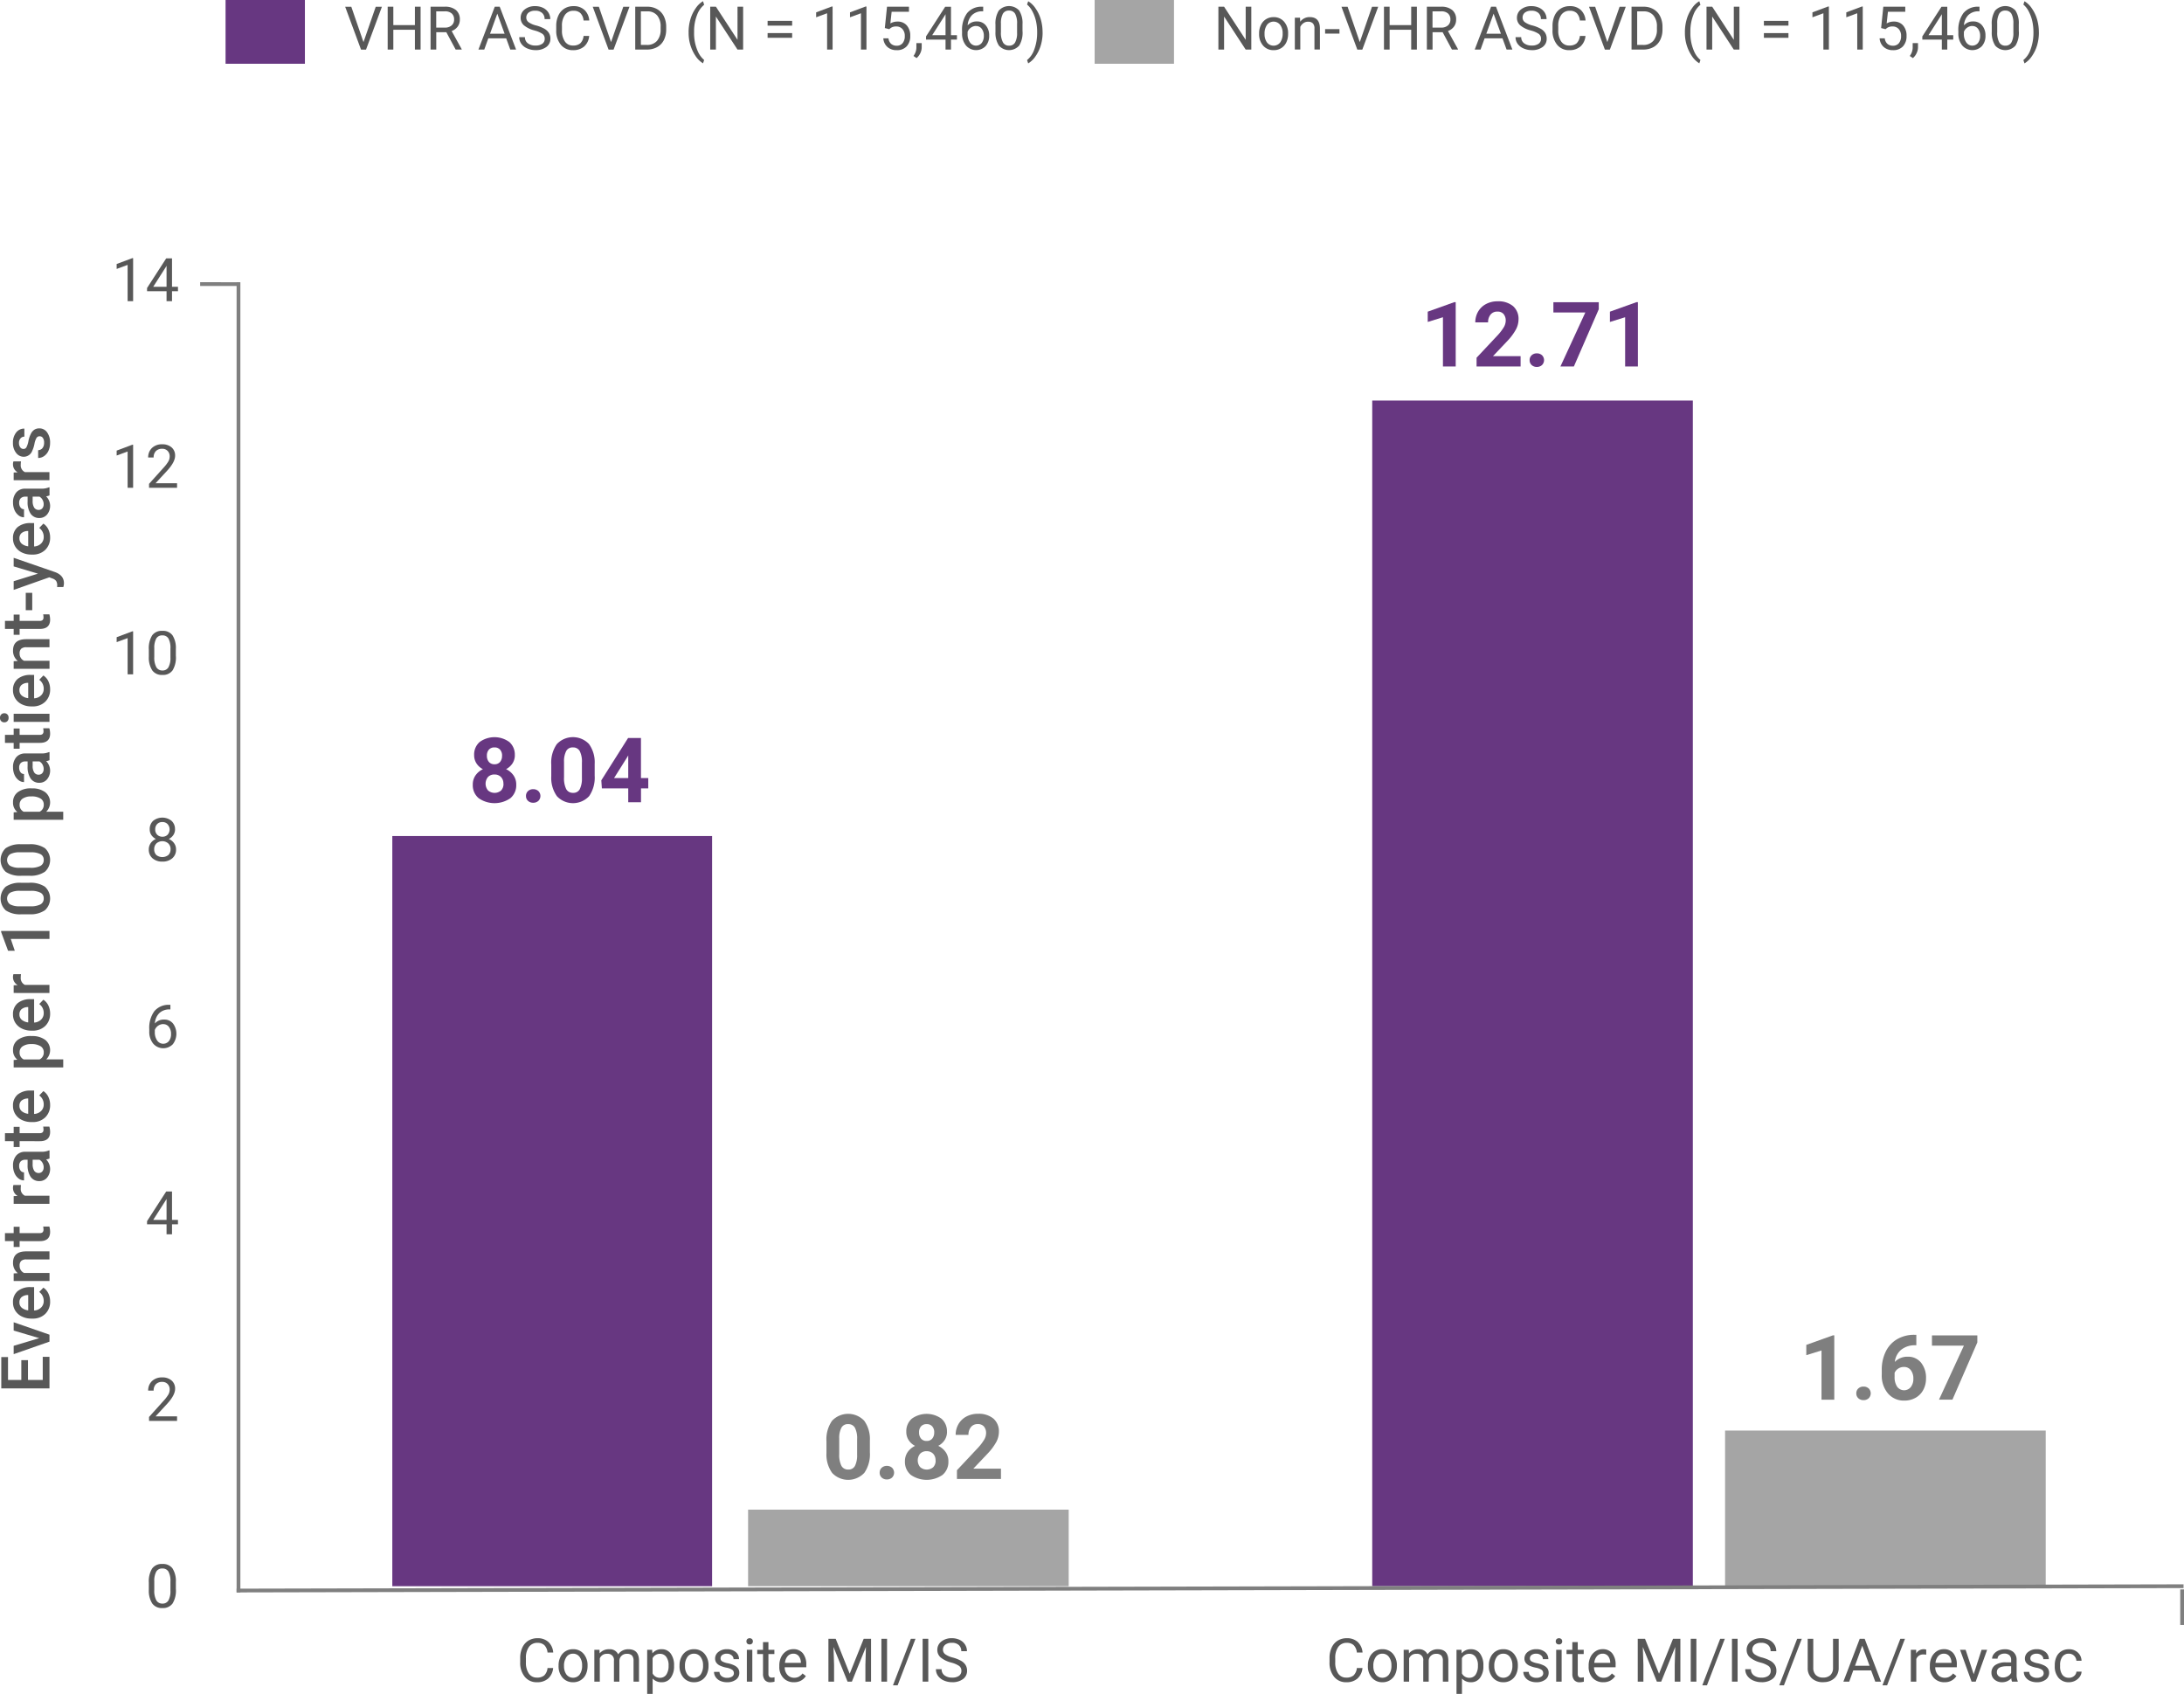 <svg xmlns="http://www.w3.org/2000/svg" width="579.97" height="449.79" viewBox="0 0 579.97 449.79"><g transform="translate(-2.26 -0.53)"><path d="M.5,347.41h-1V-.5h1Z" transform="translate(65.59 75.97)" fill="#7f7f7f"/><path d="M62.16.53H83.23V17.46H62.16V.53Z" fill="#673781" fill-rule="evenodd"/><path d="M106.44,222.53h84.92v199.2H106.44V222.53Z" fill="#673781"/><path d="M366.66,106.89H451.8V421.73H366.66V106.89Z" fill="#673781"/><path d="M200.92,401.4h85.14v20.33H200.92V401.4Z" fill="#a5a5a5"/><path d="M460.36,380.4h85.15v41.33H460.36V380.4Z" fill="#a5a5a5"/><path d="M65.74,76.47H55.41v-1H65.74Z" fill="#7f7f7f"/><path d="M-.5,1.651l0-1H0L516.519-.5l0,1h-.5Z" transform="translate(65.59 421.73)" fill="#7f7f7f"/><path d="M582.23,432.02h-1v-9.44h1Z" fill="#7f7f7f"/><path d="M138.98,201.03a3.985,3.985,0,0,1-.62,2.2,4.487,4.487,0,0,1-1.71,1.54,4.992,4.992,0,0,1,1.97,1.65,4.187,4.187,0,0,1,.73,2.47,4.47,4.47,0,0,1-1.55,3.59,7.39,7.39,0,0,1-8.43,0,4.461,4.461,0,0,1-1.56-3.59,4.187,4.187,0,0,1,.73-2.47,4.926,4.926,0,0,1,1.96-1.64,4.4,4.4,0,0,1-1.71-1.54,3.95,3.95,0,0,1-.62-2.2,4.406,4.406,0,0,1,1.45-3.47,6.7,6.7,0,0,1,7.89-.01,4.413,4.413,0,0,1,1.46,3.49Zm-3.04,7.61a2.445,2.445,0,0,0-.64-1.78,2.32,2.32,0,0,0-1.73-.67,2.29,2.29,0,0,0-1.72.66,2.8,2.8,0,0,0-.01,3.55,2.652,2.652,0,0,0,3.49.03,2.433,2.433,0,0,0,.63-1.78Zm-.35-7.44a2.357,2.357,0,0,0-.53-1.6,1.879,1.879,0,0,0-1.49-.6,1.9,1.9,0,0,0-1.48.59,2.294,2.294,0,0,0-.53,1.62,2.43,2.43,0,0,0,.53,1.64,1.86,1.86,0,0,0,1.49.62,1.839,1.839,0,0,0,1.48-.62,2.444,2.444,0,0,0,.52-1.64Z" fill="#673781"/><path d="M141.94,211.9a1.7,1.7,0,0,1,.54-1.31,1.958,1.958,0,0,1,1.37-.5,2,2,0,0,1,1.38.5,1.835,1.835,0,0,1,0,2.6,1.966,1.966,0,0,1-1.38.5,1.941,1.941,0,0,1-1.37-.5A1.669,1.669,0,0,1,141.94,211.9Z" fill="#673781"/><path d="M160.18,206.51a8.672,8.672,0,0,1-1.46,5.41,5.854,5.854,0,0,1-8.56.04,8.329,8.329,0,0,1-1.51-5.27v-3.14a8.549,8.549,0,0,1,1.48-5.43,5.875,5.875,0,0,1,8.54-.02,8.309,8.309,0,0,1,1.51,5.27v3.14Zm-3.39-3.45a6.182,6.182,0,0,0-.58-3.09,1.975,1.975,0,0,0-1.81-.97,1.9,1.9,0,0,0-1.76.92,5.781,5.781,0,0,0-.6,2.88v4.15a6.518,6.518,0,0,0,.57,3.1,1.946,1.946,0,0,0,1.82,1.01,1.884,1.884,0,0,0,1.79-.97,6.3,6.3,0,0,0,.57-2.98v-4.06Z" fill="#673781"/><path d="M172.48,207.14h1.93v2.73h-1.93v3.69h-3.39v-3.69h-7l-.15-2.13,7.11-11.24h3.42v10.64Zm-7.16,0h3.77v-6.02l-.22.39-3.55,5.64Z" fill="#673781"/><path d="M388.83,97.84h-3.39V84.77l-4.04,1.25V83.29l7.07-2.53h.36V97.85Z" fill="#673781"/><path d="M406.07,97.84h-11.7V95.52l5.52-5.88a13.239,13.239,0,0,0,1.68-2.17,3.506,3.506,0,0,0,.54-1.76,2.634,2.634,0,0,0-.57-1.79,2.048,2.048,0,0,0-1.64-.65,2.218,2.218,0,0,0-1.81.79,3.143,3.143,0,0,0-.66,2.08h-3.4a5.66,5.66,0,0,1,.74-2.85,5.24,5.24,0,0,1,2.1-2.02,6.343,6.343,0,0,1,3.08-.73,6.044,6.044,0,0,1,4.1,1.27,4.467,4.467,0,0,1,1.46,3.57,5.746,5.746,0,0,1-.66,2.58,14.53,14.53,0,0,1-2.25,3.06l-3.88,4.09h7.34v2.73Z" fill="#673781"/><path d="M408.46,96.17a1.7,1.7,0,0,1,.54-1.31,1.958,1.958,0,0,1,1.37-.5,2,2,0,0,1,1.38.5,1.835,1.835,0,0,1,0,2.6,1.966,1.966,0,0,1-1.38.5,1.941,1.941,0,0,1-1.37-.5A1.669,1.669,0,0,1,408.46,96.17Z" fill="#673781"/><path d="M426.81,82.67l-6.6,15.17h-3.57l6.61-14.33h-8.48V80.78h12.05v1.89Z" fill="#673781"/><path d="M437.21,97.84h-3.39V84.77l-4.04,1.25V83.29l7.07-2.53h.36V97.85Z" fill="#673781"/><path d="M233.26,386.2a8.672,8.672,0,0,1-1.46,5.41,5.854,5.854,0,0,1-8.56.04,8.329,8.329,0,0,1-1.51-5.27v-3.14a8.549,8.549,0,0,1,1.48-5.43,5.875,5.875,0,0,1,8.54-.02,8.309,8.309,0,0,1,1.51,5.27Zm-3.39-3.45a6.182,6.182,0,0,0-.58-3.09,1.975,1.975,0,0,0-1.81-.97,1.9,1.9,0,0,0-1.76.92,5.781,5.781,0,0,0-.6,2.88v4.15a6.518,6.518,0,0,0,.57,3.1,1.946,1.946,0,0,0,1.82,1.01,1.884,1.884,0,0,0,1.79-.97,6.3,6.3,0,0,0,.57-2.98v-4.06Z" fill="#7f7f7f"/><path d="M235.86,391.59a1.7,1.7,0,0,1,.54-1.31,1.958,1.958,0,0,1,1.37-.5,2,2,0,0,1,1.38.5,1.835,1.835,0,0,1,0,2.6,1.966,1.966,0,0,1-1.38.5,1.941,1.941,0,0,1-1.37-.5A1.669,1.669,0,0,1,235.86,391.59Z" fill="#7f7f7f"/><path d="M253.74,380.72a3.985,3.985,0,0,1-.62,2.2,4.487,4.487,0,0,1-1.71,1.54,4.992,4.992,0,0,1,1.97,1.65,4.187,4.187,0,0,1,.73,2.47,4.47,4.47,0,0,1-1.55,3.59,7.39,7.39,0,0,1-8.43,0,4.461,4.461,0,0,1-1.56-3.59,4.187,4.187,0,0,1,.73-2.47,4.926,4.926,0,0,1,1.96-1.64,4.4,4.4,0,0,1-1.71-1.54,3.95,3.95,0,0,1-.62-2.2,4.406,4.406,0,0,1,1.45-3.47,6.7,6.7,0,0,1,7.89-.01,4.413,4.413,0,0,1,1.46,3.49Zm-3.04,7.61a2.445,2.445,0,0,0-.64-1.78,2.32,2.32,0,0,0-1.73-.67,2.29,2.29,0,0,0-1.72.66,2.8,2.8,0,0,0-.01,3.55,2.652,2.652,0,0,0,3.49.03,2.433,2.433,0,0,0,.63-1.78Zm-.35-7.44a2.357,2.357,0,0,0-.53-1.6,1.879,1.879,0,0,0-1.49-.6,1.9,1.9,0,0,0-1.48.59,2.294,2.294,0,0,0-.53,1.62,2.43,2.43,0,0,0,.53,1.64,1.86,1.86,0,0,0,1.49.62,1.839,1.839,0,0,0,1.48-.62,2.444,2.444,0,0,0,.52-1.64Z" fill="#7f7f7f"/><path d="M268.08,393.25h-11.7v-2.32l5.52-5.88a13.237,13.237,0,0,0,1.68-2.17,3.506,3.506,0,0,0,.54-1.76,2.634,2.634,0,0,0-.57-1.79,2.048,2.048,0,0,0-1.64-.65,2.218,2.218,0,0,0-1.81.79,3.143,3.143,0,0,0-.66,2.08h-3.4a5.66,5.66,0,0,1,.74-2.85,5.24,5.24,0,0,1,2.1-2.02,6.344,6.344,0,0,1,3.08-.73,6.044,6.044,0,0,1,4.1,1.27,4.467,4.467,0,0,1,1.46,3.57,5.746,5.746,0,0,1-.66,2.58,14.531,14.531,0,0,1-2.25,3.06l-3.88,4.09h7.34v2.73Z" fill="#7f7f7f"/><path d="M489.36,372.2h-3.39V359.13l-4.04,1.25v-2.73l7.07-2.53h.36v17.09Z" fill="#7f7f7f"/><path d="M495.21,370.53a1.7,1.7,0,0,1,.54-1.31,1.958,1.958,0,0,1,1.37-.5,2,2,0,0,1,1.38.5,1.835,1.835,0,0,1,0,2.6,1.966,1.966,0,0,1-1.38.5,1.941,1.941,0,0,1-1.37-.5A1.669,1.669,0,0,1,495.21,370.53Z" fill="#7f7f7f"/><path d="M511.15,354.96v2.79h-.33a5.722,5.722,0,0,0-3.7,1.2,4.858,4.858,0,0,0-1.68,3.22,4.62,4.62,0,0,1,3.43-1.38,4.365,4.365,0,0,1,3.54,1.59,6.359,6.359,0,0,1,1.31,4.2,6.285,6.285,0,0,1-.72,3.01,5.157,5.157,0,0,1-2.04,2.1,5.916,5.916,0,0,1-2.98.75,5.486,5.486,0,0,1-4.35-1.88,7.323,7.323,0,0,1-1.66-5v-1.22a10.905,10.905,0,0,1,1.05-4.9,7.679,7.679,0,0,1,3.01-3.29,8.93,8.93,0,0,1,4.55-1.18h.56Zm-3.3,8.55a2.674,2.674,0,0,0-1.49.43,2.548,2.548,0,0,0-.98,1.13v1.03a4.538,4.538,0,0,0,.67,2.65,2.284,2.284,0,0,0,3.64.09,3.5,3.5,0,0,0,.67-2.23,3.567,3.567,0,0,0-.68-2.25,2.2,2.2,0,0,0-1.83-.85Z" fill="#7f7f7f"/><path d="M527.34,357.02l-6.6,15.17h-3.57l6.61-14.33H515.3v-2.73h12.05v1.89Z" fill="#7f7f7f"/><path d="M149.15,443.46a4.2,4.2,0,0,1-1.33,2.79,4.336,4.336,0,0,1-2.98.98,4,4,0,0,1-3.23-1.45,5.822,5.822,0,0,1-1.21-3.87v-1.09a6.436,6.436,0,0,1,.57-2.79,4.229,4.229,0,0,1,1.61-1.85,4.5,4.5,0,0,1,2.41-.64,4.138,4.138,0,0,1,2.91,1.01,4.224,4.224,0,0,1,1.27,2.8h-1.51a3.2,3.2,0,0,0-.85-1.97,2.6,2.6,0,0,0-1.82-.61,2.664,2.664,0,0,0-2.25,1.06,4.921,4.921,0,0,0-.82,3.03v1.1a5.058,5.058,0,0,0,.77,2.95,2.489,2.489,0,0,0,2.16,1.09,2.894,2.894,0,0,0,1.92-.57,3.16,3.16,0,0,0,.89-1.97h1.51Z" fill="#585858"/><path d="M150.59,442.76a4.906,4.906,0,0,1,.49-2.23,3.6,3.6,0,0,1,3.35-2.07,3.552,3.552,0,0,1,2.79,1.2,4.616,4.616,0,0,1,1.07,3.18v.1a5.084,5.084,0,0,1-.47,2.21,3.6,3.6,0,0,1-3.37,2.08,3.567,3.567,0,0,1-2.79-1.2,4.534,4.534,0,0,1-1.07-3.16v-.1Zm1.45.17a3.653,3.653,0,0,0,.65,2.26,2.218,2.218,0,0,0,3.5-.01,3.958,3.958,0,0,0,.65-2.42,3.582,3.582,0,0,0-.66-2.25,2.1,2.1,0,0,0-1.75-.86,2.057,2.057,0,0,0-1.73.85,3.916,3.916,0,0,0-.66,2.44Z" fill="#585858"/><path d="M161.46,438.62l.04.94a3.124,3.124,0,0,1,2.51-1.09,2.4,2.4,0,0,1,2.41,1.36,3.154,3.154,0,0,1,1.1-.98,3.236,3.236,0,0,1,1.6-.38c1.85,0,2.8.98,2.83,2.95v5.66H170.5V441.5a1.991,1.991,0,0,0-.41-1.36,1.813,1.813,0,0,0-1.39-.45,1.88,1.88,0,0,0-1.96,1.77v5.61h-1.45v-5.54a1.608,1.608,0,0,0-1.8-1.84,1.935,1.935,0,0,0-1.95,1.21v6.17h-1.45v-8.45h1.37Z" fill="#585858"/><path d="M181.26,442.94a5.053,5.053,0,0,1-.88,3.11,2.828,2.828,0,0,1-2.39,1.18,3.142,3.142,0,0,1-2.42-.98v4.07h-1.45v-11.7h1.32l.07.94a2.977,2.977,0,0,1,2.45-1.09,2.84,2.84,0,0,1,2.41,1.15,5.137,5.137,0,0,1,.89,3.2v.13Zm-1.45-.16a3.719,3.719,0,0,0-.61-2.26,1.969,1.969,0,0,0-1.67-.83,2.131,2.131,0,0,0-1.97,1.16v4.04a2.125,2.125,0,0,0,1.98,1.16,1.949,1.949,0,0,0,1.65-.82,4.081,4.081,0,0,0,.61-2.45Z" fill="#585858"/><path d="M182.71,442.76a4.906,4.906,0,0,1,.49-2.23,3.6,3.6,0,0,1,3.35-2.07,3.552,3.552,0,0,1,2.79,1.2,4.616,4.616,0,0,1,1.07,3.18v.1a5.084,5.084,0,0,1-.47,2.21,3.6,3.6,0,0,1-3.37,2.08,3.567,3.567,0,0,1-2.79-1.2,4.534,4.534,0,0,1-1.07-3.16v-.1Zm1.45.17a3.653,3.653,0,0,0,.65,2.26,2.218,2.218,0,0,0,3.5-.01,3.958,3.958,0,0,0,.65-2.42,3.582,3.582,0,0,0-.66-2.25,2.1,2.1,0,0,0-1.75-.86,2.057,2.057,0,0,0-1.73.85,3.916,3.916,0,0,0-.66,2.44Z" fill="#585858"/><path d="M197.14,444.83a1.079,1.079,0,0,0-.44-.91,4.23,4.23,0,0,0-1.54-.56,7.413,7.413,0,0,1-1.74-.56,2.449,2.449,0,0,1-.95-.78,1.907,1.907,0,0,1-.31-1.08,2.191,2.191,0,0,1,.88-1.76,3.431,3.431,0,0,1,2.25-.72,3.537,3.537,0,0,1,2.33.74,2.369,2.369,0,0,1,.89,1.9h-1.45a1.3,1.3,0,0,0-.5-1.02,1.913,1.913,0,0,0-1.27-.43,1.975,1.975,0,0,0-1.23.34,1.109,1.109,0,0,0-.45.9.89.89,0,0,0,.41.79,4.837,4.837,0,0,0,1.5.51,7.14,7.14,0,0,1,1.75.58,2.676,2.676,0,0,1,1,.81,1.968,1.968,0,0,1,.32,1.15,2.17,2.17,0,0,1-.91,1.82,3.787,3.787,0,0,1-2.35.68,4.253,4.253,0,0,1-1.8-.36,2.886,2.886,0,0,1-1.22-1,2.436,2.436,0,0,1-.44-1.39h1.45a1.509,1.509,0,0,0,.58,1.15,2.275,2.275,0,0,0,1.43.43,2.346,2.346,0,0,0,1.32-.33,1.029,1.029,0,0,0,.5-.89Z" fill="#585858"/><path d="M200.48,436.37a.87.87,0,0,1,.21-.59.973.973,0,0,1,1.28,0,.878.878,0,0,1,.22.59.778.778,0,0,1-.86.82.863.863,0,0,1-.64-.23A.793.793,0,0,1,200.48,436.37Zm1.56,10.7h-1.45v-8.45h1.45Z" fill="#585858"/><path d="M206.32,436.57v2.05h1.58v1.12h-1.58v5.25a1.168,1.168,0,0,0,.21.76.885.885,0,0,0,.72.25,3.611,3.611,0,0,0,.69-.09v1.17a4.377,4.377,0,0,1-1.11.16,1.8,1.8,0,0,1-1.46-.59,2.51,2.51,0,0,1-.49-1.66v-5.24h-1.54v-1.12h1.54v-2.05h1.45Z" fill="#585858"/><path d="M213.09,447.23a3.706,3.706,0,0,1-2.8-1.13,4.183,4.183,0,0,1-1.08-3.02v-.27a5.093,5.093,0,0,1,.48-2.25,3.828,3.828,0,0,1,1.34-1.55,3.308,3.308,0,0,1,1.87-.56,3.145,3.145,0,0,1,2.56,1.09,4.709,4.709,0,0,1,.91,3.11v.6h-5.73a2.983,2.983,0,0,0,.73,2.02,2.316,2.316,0,0,0,1.78.77,2.528,2.528,0,0,0,1.3-.31,3.181,3.181,0,0,0,.93-.83l.88.69a3.547,3.547,0,0,1-3.19,1.63Zm-.18-7.58a1.926,1.926,0,0,0-1.47.64,3.06,3.06,0,0,0-.73,1.79h4.23v-.11a2.8,2.8,0,0,0-.59-1.71,1.79,1.79,0,0,0-1.44-.61Z" fill="#585858"/><path d="M224.18,435.69l3.72,9.28,3.72-9.28h1.95v11.38h-1.5v-4.43l.14-4.78-3.73,9.21h-1.15l-3.73-9.19.15,4.76v4.43h-1.5V435.69h1.94Z" fill="#585858"/><path d="M237.82,447.07h-1.5V435.69h1.5Z" fill="#585858"/><path d="M240.63,448.05h-1.24l4.75-12.35h1.23l-4.74,12.35Z" fill="#585858"/><path d="M248.77,447.07h-1.5V435.69h1.5Z" fill="#585858"/><path d="M254.86,442a7.056,7.056,0,0,1-2.81-1.36,2.589,2.589,0,0,1-.88-2,2.746,2.746,0,0,1,1.07-2.22,4.294,4.294,0,0,1,2.79-.88,4.685,4.685,0,0,1,2.09.45,3.4,3.4,0,0,1,1.42,1.25,3.233,3.233,0,0,1,.5,1.74h-1.51a2.088,2.088,0,0,0-.66-1.63,2.637,2.637,0,0,0-1.85-.59,2.7,2.7,0,0,0-1.73.49,1.65,1.65,0,0,0-.62,1.36,1.486,1.486,0,0,0,.59,1.18,5.82,5.82,0,0,0,2.01.88,9.534,9.534,0,0,1,2.22.88,3.313,3.313,0,0,1,1.19,1.12,2.853,2.853,0,0,1,.39,1.51,2.644,2.644,0,0,1-1.08,2.21,4.626,4.626,0,0,1-2.88.83,5.364,5.364,0,0,1-2.19-.45,3.7,3.7,0,0,1-1.57-1.23,2.974,2.974,0,0,1-.55-1.77h1.51a1.953,1.953,0,0,0,.76,1.63,3.215,3.215,0,0,0,2.04.6,2.967,2.967,0,0,0,1.82-.48,1.568,1.568,0,0,0,.63-1.32,1.534,1.534,0,0,0-.59-1.29,6.731,6.731,0,0,0-2.12-.9Z" fill="#585858"/><path d="M364.07,443.46a4.2,4.2,0,0,1-1.33,2.79,4.336,4.336,0,0,1-2.98.98,4,4,0,0,1-3.23-1.45,5.822,5.822,0,0,1-1.21-3.87v-1.09a6.436,6.436,0,0,1,.57-2.79,4.229,4.229,0,0,1,1.61-1.85,4.5,4.5,0,0,1,2.41-.64,4.138,4.138,0,0,1,2.91,1.01,4.224,4.224,0,0,1,1.27,2.8h-1.51a3.2,3.2,0,0,0-.85-1.97,2.6,2.6,0,0,0-1.82-.61,2.664,2.664,0,0,0-2.25,1.06,4.921,4.921,0,0,0-.82,3.03v1.1a5.058,5.058,0,0,0,.77,2.95,2.489,2.489,0,0,0,2.16,1.09,2.894,2.894,0,0,0,1.92-.57,3.16,3.16,0,0,0,.89-1.97h1.51Z" fill="#585858"/><path d="M365.51,442.76a4.906,4.906,0,0,1,.49-2.23,3.6,3.6,0,0,1,3.35-2.07,3.552,3.552,0,0,1,2.79,1.2,4.616,4.616,0,0,1,1.07,3.18v.1a5.084,5.084,0,0,1-.47,2.21,3.6,3.6,0,0,1-3.37,2.08,3.567,3.567,0,0,1-2.79-1.2,4.533,4.533,0,0,1-1.07-3.16v-.1Zm1.45.17a3.653,3.653,0,0,0,.65,2.26,2.218,2.218,0,0,0,3.5-.01,3.958,3.958,0,0,0,.65-2.42,3.582,3.582,0,0,0-.66-2.25,2.1,2.1,0,0,0-1.75-.86,2.057,2.057,0,0,0-1.73.85,3.916,3.916,0,0,0-.66,2.44Z" fill="#585858"/><path d="M376.38,438.62l.04.94a3.124,3.124,0,0,1,2.51-1.09,2.4,2.4,0,0,1,2.41,1.36,3.154,3.154,0,0,1,1.1-.98,3.236,3.236,0,0,1,1.6-.38c1.85,0,2.8.98,2.83,2.95v5.66h-1.45V441.5a1.991,1.991,0,0,0-.41-1.36,1.813,1.813,0,0,0-1.39-.45,1.88,1.88,0,0,0-1.96,1.77v5.61h-1.45v-5.54a1.608,1.608,0,0,0-1.8-1.84,1.935,1.935,0,0,0-1.95,1.21v6.17h-1.45v-8.45h1.37Z" fill="#585858"/><path d="M396.18,442.94a5.053,5.053,0,0,1-.88,3.11,2.828,2.828,0,0,1-2.39,1.18,3.142,3.142,0,0,1-2.42-.98v4.07h-1.45v-11.7h1.32l.07.94a2.977,2.977,0,0,1,2.45-1.09,2.84,2.84,0,0,1,2.41,1.15,5.137,5.137,0,0,1,.89,3.2v.13Zm-1.45-.16a3.719,3.719,0,0,0-.61-2.26,1.969,1.969,0,0,0-1.67-.83,2.131,2.131,0,0,0-1.97,1.16v4.04a2.125,2.125,0,0,0,1.98,1.16,1.949,1.949,0,0,0,1.65-.82,4.081,4.081,0,0,0,.61-2.45Z" fill="#585858"/><path d="M397.63,442.76a4.906,4.906,0,0,1,.49-2.23,3.6,3.6,0,0,1,3.35-2.07,3.552,3.552,0,0,1,2.79,1.2,4.616,4.616,0,0,1,1.07,3.18v.1a5.084,5.084,0,0,1-.47,2.21,3.6,3.6,0,0,1-3.37,2.08,3.567,3.567,0,0,1-2.79-1.2,4.533,4.533,0,0,1-1.07-3.16v-.1Zm1.45.17a3.653,3.653,0,0,0,.65,2.26,2.218,2.218,0,0,0,3.5-.01,3.958,3.958,0,0,0,.65-2.42,3.582,3.582,0,0,0-.66-2.25,2.1,2.1,0,0,0-1.75-.86,2.057,2.057,0,0,0-1.73.85,3.916,3.916,0,0,0-.66,2.44Z" fill="#585858"/><path d="M412.06,444.83a1.079,1.079,0,0,0-.44-.91,4.23,4.23,0,0,0-1.54-.56,7.412,7.412,0,0,1-1.74-.56,2.449,2.449,0,0,1-.95-.78,1.907,1.907,0,0,1-.31-1.08,2.191,2.191,0,0,1,.88-1.76,3.431,3.431,0,0,1,2.25-.72,3.537,3.537,0,0,1,2.33.74,2.369,2.369,0,0,1,.89,1.9h-1.45a1.3,1.3,0,0,0-.5-1.02,1.913,1.913,0,0,0-1.27-.43,1.975,1.975,0,0,0-1.23.34,1.109,1.109,0,0,0-.45.9.89.89,0,0,0,.41.79,4.836,4.836,0,0,0,1.5.51,7.14,7.14,0,0,1,1.75.58,2.676,2.676,0,0,1,1,.81,1.968,1.968,0,0,1,.32,1.15,2.17,2.17,0,0,1-.91,1.82,3.787,3.787,0,0,1-2.35.68,4.253,4.253,0,0,1-1.8-.36,2.886,2.886,0,0,1-1.22-1,2.436,2.436,0,0,1-.44-1.39h1.45a1.509,1.509,0,0,0,.58,1.15,2.275,2.275,0,0,0,1.43.43,2.346,2.346,0,0,0,1.32-.33,1.029,1.029,0,0,0,.5-.89Z" fill="#585858"/><path d="M415.4,436.37a.87.87,0,0,1,.21-.59.973.973,0,0,1,1.28,0,.878.878,0,0,1,.22.59.778.778,0,0,1-.86.82.863.863,0,0,1-.64-.23A.793.793,0,0,1,415.4,436.37Zm1.56,10.7h-1.45v-8.45h1.45Z" fill="#585858"/><path d="M421.24,436.57v2.05h1.58v1.12h-1.58v5.25a1.168,1.168,0,0,0,.21.76.885.885,0,0,0,.72.25,3.61,3.61,0,0,0,.69-.09v1.17a4.377,4.377,0,0,1-1.11.16,1.8,1.8,0,0,1-1.46-.59,2.51,2.51,0,0,1-.49-1.66v-5.24h-1.54v-1.12h1.54v-2.05h1.45Z" fill="#585858"/><path d="M428.01,447.23a3.706,3.706,0,0,1-2.8-1.13,4.183,4.183,0,0,1-1.08-3.02v-.27a5.093,5.093,0,0,1,.48-2.25,3.828,3.828,0,0,1,1.34-1.55,3.308,3.308,0,0,1,1.87-.56,3.145,3.145,0,0,1,2.56,1.09,4.709,4.709,0,0,1,.91,3.11v.6h-5.73a2.983,2.983,0,0,0,.73,2.02,2.316,2.316,0,0,0,1.78.77,2.528,2.528,0,0,0,1.3-.31,3.181,3.181,0,0,0,.93-.83l.88.69a3.547,3.547,0,0,1-3.19,1.63Zm-.18-7.58a1.926,1.926,0,0,0-1.47.64,3.06,3.06,0,0,0-.73,1.79h4.23v-.11a2.8,2.8,0,0,0-.59-1.71,1.79,1.79,0,0,0-1.44-.61Z" fill="#585858"/><path d="M439.1,435.69l3.72,9.28,3.72-9.28h1.95v11.38h-1.5v-4.43l.14-4.78-3.73,9.21h-1.15l-3.73-9.19.15,4.76v4.43h-1.5V435.69h1.94Z" fill="#585858"/><path d="M452.74,447.07h-1.5V435.69h1.5Z" fill="#585858"/><path d="M455.55,448.05h-1.24l4.75-12.35h1.23l-4.74,12.35Z" fill="#585858"/><path d="M463.69,447.07h-1.5V435.69h1.5Z" fill="#585858"/><path d="M469.78,442a7.056,7.056,0,0,1-2.81-1.36,2.589,2.589,0,0,1-.88-2,2.746,2.746,0,0,1,1.07-2.22,4.294,4.294,0,0,1,2.79-.88,4.685,4.685,0,0,1,2.09.45,3.4,3.4,0,0,1,1.42,1.25,3.233,3.233,0,0,1,.5,1.74h-1.51a2.088,2.088,0,0,0-.66-1.63,2.637,2.637,0,0,0-1.85-.59,2.7,2.7,0,0,0-1.73.49,1.65,1.65,0,0,0-.62,1.36,1.486,1.486,0,0,0,.59,1.18,5.821,5.821,0,0,0,2.01.88,9.534,9.534,0,0,1,2.22.88,3.313,3.313,0,0,1,1.19,1.12,2.853,2.853,0,0,1,.39,1.51,2.644,2.644,0,0,1-1.08,2.21,4.626,4.626,0,0,1-2.88.83,5.364,5.364,0,0,1-2.19-.45,3.7,3.7,0,0,1-1.57-1.23,2.974,2.974,0,0,1-.55-1.77h1.51a1.953,1.953,0,0,0,.76,1.63,3.215,3.215,0,0,0,2.04.6,2.967,2.967,0,0,0,1.82-.48,1.568,1.568,0,0,0,.63-1.32,1.534,1.534,0,0,0-.59-1.29,6.731,6.731,0,0,0-2.12-.9Z" fill="#585858"/><path d="M475.99,448.05h-1.24l4.75-12.35h1.23l-4.74,12.35Z" fill="#585858"/><path d="M490.53,435.69v7.73a3.6,3.6,0,0,1-1.01,2.63,4.08,4.08,0,0,1-2.72,1.15l-.4.02a4.268,4.268,0,0,1-2.98-1.01,3.6,3.6,0,0,1-1.12-2.77v-7.75h1.48v7.7a2.631,2.631,0,0,0,.68,1.92,2.593,2.593,0,0,0,1.94.68,2.658,2.658,0,0,0,1.95-.68,2.591,2.591,0,0,0,.68-1.91v-7.71h1.51Z" fill="#585858"/><path d="M499.17,444.09H494.4l-1.07,2.98h-1.55l4.34-11.38h1.31l4.35,11.38h-1.54l-1.09-2.98Zm-4.31-1.23h3.87l-1.94-5.32Z" fill="#585858"/><path d="M503.39,448.05h-1.24l4.75-12.35h1.23l-4.74,12.35Z" fill="#585858"/><path d="M513.78,439.91a4.024,4.024,0,0,0-.71-.05,1.9,1.9,0,0,0-1.93,1.21v6h-1.45v-8.45h1.41l.02.98a2.261,2.261,0,0,1,2.02-1.13,1.5,1.5,0,0,1,.64.11v1.34Z" fill="#585858"/><path d="M518.62,447.23a3.706,3.706,0,0,1-2.8-1.13,4.183,4.183,0,0,1-1.08-3.02v-.27a5.093,5.093,0,0,1,.48-2.25,3.828,3.828,0,0,1,1.34-1.55,3.308,3.308,0,0,1,1.87-.56,3.145,3.145,0,0,1,2.56,1.09,4.709,4.709,0,0,1,.91,3.11v.6h-5.73a2.983,2.983,0,0,0,.73,2.02,2.316,2.316,0,0,0,1.78.77,2.528,2.528,0,0,0,1.3-.31,3.182,3.182,0,0,0,.93-.83l.88.69a3.547,3.547,0,0,1-3.19,1.63Zm-.18-7.58a1.925,1.925,0,0,0-1.47.64,3.06,3.06,0,0,0-.73,1.79h4.23v-.11a2.8,2.8,0,0,0-.59-1.71,1.79,1.79,0,0,0-1.44-.61Z" fill="#585858"/><path d="M526.38,445.11l2.09-6.49h1.48l-3.03,8.45h-1.1l-3.06-8.45h1.48l2.15,6.49Z" fill="#585858"/><path d="M536.56,447.07a3.1,3.1,0,0,1-.2-.89,3.213,3.213,0,0,1-2.41,1.05,2.989,2.989,0,0,1-2.05-.71,2.3,2.3,0,0,1-.8-1.79,2.387,2.387,0,0,1,1-2.05,4.707,4.707,0,0,1,2.82-.73h1.41v-.66a1.646,1.646,0,0,0-.45-1.21,1.824,1.824,0,0,0-1.34-.45,2.112,2.112,0,0,0-1.3.39,1.152,1.152,0,0,0-.52.95h-1.45a1.983,1.983,0,0,1,.45-1.22,3.126,3.126,0,0,1,1.22-.93,4.084,4.084,0,0,1,1.69-.34,3.332,3.332,0,0,1,2.29.73,2.647,2.647,0,0,1,.86,2.01v3.89a4.7,4.7,0,0,0,.3,1.85v.12h-1.52Zm-2.4-1.1a2.6,2.6,0,0,0,1.29-.35,2.081,2.081,0,0,0,.88-.91v-1.73H535.2c-1.77,0-2.66.52-2.66,1.55a1.312,1.312,0,0,0,.45,1.06,1.76,1.76,0,0,0,1.16.38Z" fill="#585858"/><path d="M544.96,444.83a1.079,1.079,0,0,0-.44-.91,4.23,4.23,0,0,0-1.54-.56,7.413,7.413,0,0,1-1.74-.56,2.449,2.449,0,0,1-.95-.78,1.907,1.907,0,0,1-.31-1.08,2.191,2.191,0,0,1,.88-1.76,3.431,3.431,0,0,1,2.25-.72,3.537,3.537,0,0,1,2.33.74,2.369,2.369,0,0,1,.89,1.9h-1.45a1.3,1.3,0,0,0-.5-1.02,1.913,1.913,0,0,0-1.27-.43,1.975,1.975,0,0,0-1.23.34,1.109,1.109,0,0,0-.45.9.89.89,0,0,0,.41.79,4.836,4.836,0,0,0,1.5.51,7.141,7.141,0,0,1,1.75.58,2.676,2.676,0,0,1,1,.81,1.968,1.968,0,0,1,.32,1.15,2.17,2.17,0,0,1-.91,1.82,3.787,3.787,0,0,1-2.35.68,4.253,4.253,0,0,1-1.8-.36,2.886,2.886,0,0,1-1.22-1,2.437,2.437,0,0,1-.44-1.39h1.45a1.509,1.509,0,0,0,.58,1.15,2.275,2.275,0,0,0,1.43.43,2.346,2.346,0,0,0,1.32-.33,1.029,1.029,0,0,0,.5-.89Z" fill="#585858"/><path d="M551.68,446.05a2.073,2.073,0,0,0,1.35-.47,1.651,1.651,0,0,0,.64-1.17h1.37a2.613,2.613,0,0,1-.5,1.38,3.411,3.411,0,0,1-1.23,1.05,3.56,3.56,0,0,1-1.63.39,3.485,3.485,0,0,1-2.75-1.15,4.591,4.591,0,0,1-1.02-3.15v-.24a5.18,5.18,0,0,1,.45-2.2,3.387,3.387,0,0,1,1.3-1.49,3.707,3.707,0,0,1,2-.53,3.354,3.354,0,0,1,2.36.85,3.058,3.058,0,0,1,1,2.21h-1.37a1.99,1.99,0,0,0-.62-1.35,1.934,1.934,0,0,0-1.38-.53,2.036,2.036,0,0,0-1.71.79,3.675,3.675,0,0,0-.61,2.29V443a3.673,3.673,0,0,0,.6,2.25,2.018,2.018,0,0,0,1.72.79Z" fill="#585858"/><path d="M98.79,11.7l3.25-9.38h1.64L99.46,13.7H98.13L93.92,2.32h1.63l3.23,9.38Z" fill="#585858"/><path d="M113.95,13.69h-1.51V8.43h-5.73v5.26h-1.5V2.31h1.5V7.2h5.73V2.31h1.51Z" fill="#585858"/><path d="M120.78,9.09h-2.67v4.6H116.6V2.31h3.77a4.432,4.432,0,0,1,2.96.88,3.146,3.146,0,0,1,1.04,2.55,3.057,3.057,0,0,1-.57,1.85,3.471,3.471,0,0,1-1.6,1.18l2.67,4.83v.09h-1.61l-2.47-4.6Zm-2.67-1.23h2.3a2.6,2.6,0,0,0,1.78-.58,1.961,1.961,0,0,0,.66-1.55,2.073,2.073,0,0,0-.63-1.62,2.63,2.63,0,0,0-1.82-.57h-2.3V7.86Z" fill="#585858"/><path d="M136.7,10.71h-4.77l-1.07,2.98h-1.55l4.34-11.38h1.31l4.35,11.38h-1.54l-1.09-2.98Zm-4.31-1.23h3.87l-1.94-5.32Z" fill="#585858"/><path d="M144.21,8.62a7.056,7.056,0,0,1-2.81-1.36,2.589,2.589,0,0,1-.88-2,2.746,2.746,0,0,1,1.07-2.22,4.257,4.257,0,0,1,2.79-.88,4.686,4.686,0,0,1,2.09.45,3.4,3.4,0,0,1,1.42,1.25,3.233,3.233,0,0,1,.5,1.74h-1.51a2.088,2.088,0,0,0-.66-1.63,2.637,2.637,0,0,0-1.85-.59,2.7,2.7,0,0,0-1.73.49,1.65,1.65,0,0,0-.62,1.36,1.486,1.486,0,0,0,.59,1.18,5.82,5.82,0,0,0,2.01.88,9.535,9.535,0,0,1,2.22.88,3.4,3.4,0,0,1,1.19,1.12,2.853,2.853,0,0,1,.39,1.51,2.644,2.644,0,0,1-1.08,2.21,4.626,4.626,0,0,1-2.88.83,5.365,5.365,0,0,1-2.19-.45,3.7,3.7,0,0,1-1.57-1.23,2.974,2.974,0,0,1-.55-1.77h1.51a1.953,1.953,0,0,0,.76,1.63,3.215,3.215,0,0,0,2.04.6,2.967,2.967,0,0,0,1.82-.48,1.568,1.568,0,0,0,.63-1.32,1.534,1.534,0,0,0-.59-1.29,6.731,6.731,0,0,0-2.12-.9Z" fill="#585858"/><path d="M158.72,10.08a4.2,4.2,0,0,1-1.33,2.79,4.386,4.386,0,0,1-2.98.98,4,4,0,0,1-3.23-1.45,5.8,5.8,0,0,1-1.21-3.87V7.44a6.435,6.435,0,0,1,.57-2.79,4.229,4.229,0,0,1,1.61-1.85,4.451,4.451,0,0,1,2.41-.64,4.138,4.138,0,0,1,2.91,1.01,4.224,4.224,0,0,1,1.27,2.8h-1.51A3.2,3.2,0,0,0,156.38,4a2.552,2.552,0,0,0-1.82-.61,2.663,2.663,0,0,0-2.25,1.06,4.921,4.921,0,0,0-.82,3.03v1.1a5.058,5.058,0,0,0,.77,2.95,2.489,2.489,0,0,0,2.16,1.09,2.894,2.894,0,0,0,1.92-.57,3.16,3.16,0,0,0,.89-1.97h1.51Z" fill="#585858"/><path d="M164.53,11.7l3.25-9.38h1.64L165.2,13.7h-1.33L159.66,2.32h1.63l3.23,9.38Z" fill="#585858"/><path d="M170.95,13.69V2.31h3.21a5.125,5.125,0,0,1,2.62.66,4.418,4.418,0,0,1,1.76,1.87,6.186,6.186,0,0,1,.63,2.78v.73a6.165,6.165,0,0,1-.62,2.82,4.359,4.359,0,0,1-1.77,1.86,5.51,5.51,0,0,1-2.68.66h-3.15Zm1.5-10.15v8.92h1.58a3.424,3.424,0,0,0,2.7-1.08,4.465,4.465,0,0,0,.96-3.07V7.65a4.492,4.492,0,0,0-.91-3.01,3.234,3.234,0,0,0-2.58-1.09h-1.75Z" fill="#585858"/><path d="M185.12,9.07a12.229,12.229,0,0,1,.47-3.39A9.805,9.805,0,0,1,187,2.73,6.016,6.016,0,0,1,188.95.85l.3.95a6.209,6.209,0,0,0-1.87,2.67,11.6,11.6,0,0,0-.8,4.02v.66a11.687,11.687,0,0,0,1.09,5.23,6.174,6.174,0,0,0,1.58,2.08l-.3.88a6.227,6.227,0,0,1-1.98-1.94,10.852,10.852,0,0,1-1.84-6.35Z" fill="#585858"/><path d="M199.61,13.69H198.1l-5.73-8.77v8.77h-1.51V2.31h1.51l5.74,8.8V2.31h1.49V13.69Z" fill="#585858"/><path d="M212.62,7.33H206.1V6.07h6.52Zm0,3.24H206.1V9.32h6.52Z" fill="#585858"/><path d="M223.35,13.69H221.9V4.05l-2.91,1.07V3.81l4.14-1.55h.23V13.69Z" fill="#585858"/><path d="M232.34,13.69h-1.45V4.05l-2.91,1.07V3.81l4.14-1.55h.23V13.69Z" fill="#585858"/><path d="M237.23,7.98l.58-5.67h5.83V3.65h-4.6l-.34,3.1a3.66,3.66,0,0,1,1.9-.49,3.122,3.122,0,0,1,2.47,1.03,4.032,4.032,0,0,1,.91,2.78,3.913,3.913,0,0,1-.95,2.77,3.437,3.437,0,0,1-2.65,1.01,3.565,3.565,0,0,1-2.46-.84,3.335,3.335,0,0,1-1.09-2.31h1.37a2.275,2.275,0,0,0,.7,1.47,2.173,2.173,0,0,0,1.48.5,1.942,1.942,0,0,0,1.58-.69,2.891,2.891,0,0,0,.57-1.9,2.651,2.651,0,0,0-.62-1.83,2.1,2.1,0,0,0-1.65-.69,2.409,2.409,0,0,0-1.48.41l-.38.31-1.16-.3Z" fill="#585858"/><path d="M245.66,15.95l-.82-.56a3.85,3.85,0,0,0,.77-2.11v-1.3h1.41v1.13a3.542,3.542,0,0,1-.39,1.58,3.726,3.726,0,0,1-.97,1.27Z" fill="#585858"/><path d="M254.8,9.87h1.58v1.18H254.8v2.64h-1.45V11.05h-5.18V10.2l5.09-7.88h1.54Zm-4.99,0h3.54V4.29l-.17.31Z" fill="#585858"/><path d="M263.35,2.3V3.53h-.27a3.8,3.8,0,0,0-2.69,1,4.176,4.176,0,0,0-1.16,2.73,3.08,3.08,0,0,1,2.45-1.03,2.888,2.888,0,0,1,2.37,1.05,4.048,4.048,0,0,1,.89,2.7,4.009,4.009,0,0,1-.96,2.81,3.544,3.544,0,0,1-5.22-.2,4.957,4.957,0,0,1-1.02-3.23V8.81a7.519,7.519,0,0,1,1.34-4.8,4.917,4.917,0,0,1,3.99-1.7h.26Zm-1.9,5.12a2.447,2.447,0,0,0-2.24,1.57v.53a3.767,3.767,0,0,0,.63,2.27,1.94,1.94,0,0,0,3.12.14,3,3,0,0,0,.56-1.88,2.975,2.975,0,0,0-.57-1.89,1.82,1.82,0,0,0-1.5-.72Z" fill="#585858"/><path d="M273.8,8.84a6.58,6.58,0,0,1-.87,3.77,3.609,3.609,0,0,1-5.41.02,6.3,6.3,0,0,1-.91-3.61V7.09a6.479,6.479,0,0,1,.87-3.73,3.66,3.66,0,0,1,5.42-.04,6.188,6.188,0,0,1,.89,3.63V8.83Zm-1.45-1.98a5.251,5.251,0,0,0-.52-2.68,1.782,1.782,0,0,0-1.63-.84,1.755,1.755,0,0,0-1.62.84,5.151,5.151,0,0,0-.52,2.57V9.06a5.312,5.312,0,0,0,.54,2.72,1.77,1.77,0,0,0,1.62.88,1.75,1.75,0,0,0,1.59-.83,5.083,5.083,0,0,0,.54-2.61V6.85Z" fill="#585858"/><path d="M279.13,9.15a11.922,11.922,0,0,1-.46,3.34,9.886,9.886,0,0,1-1.4,2.95,6.222,6.222,0,0,1-1.97,1.92l-.3-.88a6.226,6.226,0,0,0,1.93-2.86,12.523,12.523,0,0,0,.75-4.31V9.06a12.837,12.837,0,0,0-.34-3.05,10.39,10.39,0,0,0-.96-2.53A5.7,5.7,0,0,0,275,1.74l.3-.88a6.065,6.065,0,0,1,1.96,1.91,9.9,9.9,0,0,1,1.4,2.95,12.4,12.4,0,0,1,.46,3.45Z" fill="#585858"/><path d="M292.95.53h21.07V17.46H292.95V.53Z" fill="#a5a5a5" fill-rule="evenodd"/><path d="M334.56,13.69h-1.51l-5.73-8.77v8.77h-1.51V2.31h1.51l5.74,8.8V2.31h1.49V13.69Z" fill="#585858"/><path d="M336.62,9.38a4.906,4.906,0,0,1,.49-2.23,3.621,3.621,0,0,1,1.36-1.53,3.687,3.687,0,0,1,1.99-.54,3.552,3.552,0,0,1,2.79,1.2,4.616,4.616,0,0,1,1.07,3.18v.1a5.084,5.084,0,0,1-.47,2.21,3.6,3.6,0,0,1-3.37,2.08,3.567,3.567,0,0,1-2.79-1.2,4.533,4.533,0,0,1-1.07-3.16v-.1Zm1.45.17a3.653,3.653,0,0,0,.65,2.26,2.218,2.218,0,0,0,3.5-.01,3.978,3.978,0,0,0,.65-2.42,3.582,3.582,0,0,0-.66-2.25,2.2,2.2,0,0,0-3.48-.01,3.916,3.916,0,0,0-.66,2.44Z" fill="#585858"/><path d="M347.49,5.23l.05,1.06a3.081,3.081,0,0,1,2.53-1.22c1.79,0,2.69,1.01,2.7,3.02v5.59h-1.45V8.09a1.883,1.883,0,0,0-.42-1.35,1.7,1.7,0,0,0-1.28-.44,2,2,0,0,0-1.23.38,2.551,2.551,0,0,0-.83.98v6.02h-1.45V5.23h1.37Z" fill="#585858"/><path d="M357.96,9.45h-3.81V8.27h3.81Z" fill="#585858"/><path d="M363.36,11.7l3.25-9.38h1.64L364.03,13.7H362.7L358.49,2.32h1.63l3.23,9.38Z" fill="#585858"/><path d="M378.52,13.69h-1.51V8.43h-5.73v5.26h-1.5V2.31h1.5V7.2h5.73V2.31h1.51Z" fill="#585858"/><path d="M385.35,9.09h-2.67v4.6h-1.51V2.31h3.77a4.432,4.432,0,0,1,2.96.88,3.146,3.146,0,0,1,1.04,2.55,3.057,3.057,0,0,1-.57,1.85,3.471,3.471,0,0,1-1.6,1.18l2.67,4.83v.09h-1.61l-2.47-4.6Zm-2.67-1.23h2.3a2.6,2.6,0,0,0,1.78-.58,1.961,1.961,0,0,0,.66-1.55,2.073,2.073,0,0,0-.63-1.62,2.63,2.63,0,0,0-1.82-.57h-2.3V7.86Z" fill="#585858"/><path d="M401.27,10.71H396.5l-1.07,2.98h-1.55l4.34-11.38h1.31l4.35,11.38h-1.54l-1.09-2.98Zm-4.31-1.23h3.87l-1.94-5.32Z" fill="#585858"/><path d="M408.78,8.62a7.056,7.056,0,0,1-2.81-1.36,2.589,2.589,0,0,1-.88-2,2.746,2.746,0,0,1,1.07-2.22,4.238,4.238,0,0,1,2.79-.88,4.686,4.686,0,0,1,2.09.45,3.4,3.4,0,0,1,1.42,1.25,3.233,3.233,0,0,1,.5,1.74h-1.51a2.088,2.088,0,0,0-.66-1.63,2.637,2.637,0,0,0-1.85-.59,2.7,2.7,0,0,0-1.73.49,1.65,1.65,0,0,0-.62,1.36,1.486,1.486,0,0,0,.59,1.18,5.82,5.82,0,0,0,2.01.88,9.535,9.535,0,0,1,2.22.88,3.4,3.4,0,0,1,1.19,1.12,2.853,2.853,0,0,1,.39,1.51,2.644,2.644,0,0,1-1.08,2.21,4.626,4.626,0,0,1-2.88.83,5.365,5.365,0,0,1-2.19-.45,3.7,3.7,0,0,1-1.57-1.23,2.974,2.974,0,0,1-.55-1.77h1.51a1.953,1.953,0,0,0,.76,1.63,3.215,3.215,0,0,0,2.04.6,2.967,2.967,0,0,0,1.82-.48,1.568,1.568,0,0,0,.63-1.32,1.534,1.534,0,0,0-.59-1.29,6.731,6.731,0,0,0-2.12-.9Z" fill="#585858"/><path d="M423.29,10.08a4.248,4.248,0,0,1-1.33,2.79,4.386,4.386,0,0,1-2.98.98,4,4,0,0,1-3.23-1.45,5.8,5.8,0,0,1-1.21-3.87V7.44a6.435,6.435,0,0,1,.57-2.79,4.229,4.229,0,0,1,1.61-1.85,4.451,4.451,0,0,1,2.41-.64,4.138,4.138,0,0,1,2.91,1.01,4.224,4.224,0,0,1,1.27,2.8H421.8A3.2,3.2,0,0,0,420.95,4a2.552,2.552,0,0,0-1.82-.61,2.664,2.664,0,0,0-2.25,1.06,4.921,4.921,0,0,0-.82,3.03v1.1a5.058,5.058,0,0,0,.77,2.95,2.489,2.489,0,0,0,2.16,1.09,2.894,2.894,0,0,0,1.92-.57,3.16,3.16,0,0,0,.89-1.97h1.51Z" fill="#585858"/><path d="M429.1,11.7l3.25-9.38h1.64L429.77,13.7h-1.33L424.23,2.32h1.63l3.23,9.38Z" fill="#585858"/><path d="M435.52,13.69V2.31h3.21a5.125,5.125,0,0,1,2.62.66,4.418,4.418,0,0,1,1.76,1.87,6.186,6.186,0,0,1,.63,2.78v.73a6.165,6.165,0,0,1-.62,2.82,4.359,4.359,0,0,1-1.77,1.86,5.51,5.51,0,0,1-2.68.66h-3.15Zm1.5-10.15v8.92h1.58a3.438,3.438,0,0,0,2.7-1.08,4.465,4.465,0,0,0,.96-3.07V7.65a4.492,4.492,0,0,0-.91-3.01,3.234,3.234,0,0,0-2.58-1.09h-1.75Z" fill="#585858"/><path d="M449.69,9.07a12.229,12.229,0,0,1,.47-3.39,9.806,9.806,0,0,1,1.41-2.95A6.016,6.016,0,0,1,453.52.85l.3.95a6.209,6.209,0,0,0-1.87,2.67,11.6,11.6,0,0,0-.8,4.02v.66a11.687,11.687,0,0,0,1.09,5.23,6.174,6.174,0,0,0,1.58,2.08l-.3.88a6.129,6.129,0,0,1-1.98-1.94,10.852,10.852,0,0,1-1.84-6.35Z" fill="#585858"/><path d="M464.18,13.69h-1.51l-5.73-8.77v8.77h-1.51V2.31h1.51l5.74,8.8V2.31h1.49V13.69Z" fill="#585858"/><path d="M477.19,7.33h-6.52V6.07h6.52Zm0,3.24h-6.52V9.32h6.52Z" fill="#585858"/><path d="M487.92,13.69h-1.45V4.05l-2.91,1.07V3.81l4.14-1.55h.23V13.69Z" fill="#585858"/><path d="M496.91,13.69h-1.45V4.05l-2.91,1.07V3.81l4.14-1.55h.23V13.69Z" fill="#585858"/><path d="M501.8,7.98l.58-5.67h5.83V3.65h-4.6l-.34,3.1a3.66,3.66,0,0,1,1.9-.49,3.122,3.122,0,0,1,2.47,1.03,4.032,4.032,0,0,1,.91,2.78,3.913,3.913,0,0,1-.95,2.77,3.437,3.437,0,0,1-2.65,1.01,3.564,3.564,0,0,1-2.46-.84,3.335,3.335,0,0,1-1.09-2.31h1.37a2.275,2.275,0,0,0,.7,1.47,2.173,2.173,0,0,0,1.48.5,1.942,1.942,0,0,0,1.58-.69,2.891,2.891,0,0,0,.57-1.9,2.65,2.65,0,0,0-.62-1.83,2.1,2.1,0,0,0-1.65-.69,2.409,2.409,0,0,0-1.48.41l-.38.31-1.16-.3Z" fill="#585858"/><path d="M510.23,15.95l-.82-.56a3.85,3.85,0,0,0,.77-2.11v-1.3h1.41v1.13a3.542,3.542,0,0,1-.39,1.58,3.726,3.726,0,0,1-.97,1.27Z" fill="#585858"/><path d="M519.37,9.87h1.58v1.18h-1.58v2.64h-1.45V11.05h-5.18V10.2l5.09-7.88h1.54Zm-4.99,0h3.54V4.29l-.17.31Z" fill="#585858"/><path d="M527.92,2.3V3.53h-.27a3.8,3.8,0,0,0-2.69,1,4.176,4.176,0,0,0-1.16,2.73,3.08,3.08,0,0,1,2.45-1.03,2.888,2.888,0,0,1,2.37,1.05,4.048,4.048,0,0,1,.89,2.7,4.009,4.009,0,0,1-.96,2.81,3.544,3.544,0,0,1-5.22-.2,4.957,4.957,0,0,1-1.02-3.23V8.81a7.518,7.518,0,0,1,1.34-4.8,4.917,4.917,0,0,1,3.99-1.7h.26Zm-1.9,5.12a2.447,2.447,0,0,0-2.24,1.57v.53a3.767,3.767,0,0,0,.63,2.27,1.94,1.94,0,0,0,3.12.14,3,3,0,0,0,.56-1.88,2.975,2.975,0,0,0-.57-1.89,1.82,1.82,0,0,0-1.5-.72Z" fill="#585858"/><path d="M538.37,8.84a6.58,6.58,0,0,1-.87,3.77,3.609,3.609,0,0,1-5.41.02,6.3,6.3,0,0,1-.91-3.61V7.09a6.479,6.479,0,0,1,.87-3.73,3.66,3.66,0,0,1,5.42-.04,6.188,6.188,0,0,1,.89,3.63V8.83Zm-1.45-1.98a5.251,5.251,0,0,0-.52-2.68,1.782,1.782,0,0,0-1.63-.84,1.755,1.755,0,0,0-1.62.84,5.151,5.151,0,0,0-.52,2.57V9.06a5.312,5.312,0,0,0,.54,2.72,1.77,1.77,0,0,0,1.62.88,1.75,1.75,0,0,0,1.59-.83,5.083,5.083,0,0,0,.54-2.61V6.85Z" fill="#585858"/><path d="M543.7,9.15a11.923,11.923,0,0,1-.46,3.34,9.886,9.886,0,0,1-1.4,2.95,6.222,6.222,0,0,1-1.97,1.92l-.3-.88a6.226,6.226,0,0,0,1.93-2.86,12.523,12.523,0,0,0,.75-4.31V9.06a13.374,13.374,0,0,0-.34-3.05,10.388,10.388,0,0,0-.96-2.53,5.7,5.7,0,0,0-1.38-1.74l.3-.88a6.065,6.065,0,0,1,1.96,1.91,9.9,9.9,0,0,1,1.4,2.95,12.349,12.349,0,0,1,.46,3.45Z" fill="#585858"/><path d="M9.69,361.71v5.26h3.92v-6.14H15.4v8.37H2.6v-8.31H4.39v6.08H7.92v-5.26H9.68Z" fill="#585858"/><path d="M12.69,355.86l-6.8-2.01v-2.21l9.51,3.3v1.85l-9.51,3.32V357.9Z" fill="#585858"/><path d="M15.57,346.12a4.43,4.43,0,0,1-1.28,3.29,4.644,4.644,0,0,1-3.41,1.26h-.26a5.613,5.613,0,0,1-2.54-.55,4.238,4.238,0,0,1-1.75-1.54,4.03,4.03,0,0,1-.62-2.21,3.73,3.73,0,0,1,1.24-3,5.238,5.238,0,0,1,3.51-1.06h.86v6.21a2.8,2.8,0,0,0,1.86-.79,2.359,2.359,0,0,0,.69-1.74,2.888,2.888,0,0,0-1.19-2.39l1.1-1.15a3.78,3.78,0,0,1,1.32,1.53,4.837,4.837,0,0,1,.47,2.14Zm-8.15.25a1.8,1.8,0,0,0,.62,1.42,3.189,3.189,0,0,0,1.71.69v-4.07H9.59a2.654,2.654,0,0,0-1.62.57,1.772,1.772,0,0,0-.55,1.39Z" fill="#585858"/><path d="M5.89,338.67l1.1-.06a3.417,3.417,0,0,1-1.27-2.77q0-2.97,3.4-3.02H15.4v2.14H9.24a1.967,1.967,0,0,0-1.34.39,1.649,1.649,0,0,0-.43,1.28,2.05,2.05,0,0,0,1.17,1.92h6.77v2.14H5.89v-2.01Z" fill="#585858"/><path d="M3.58,327.97H5.89v-1.68H7.47v1.68h5.31a1.148,1.148,0,0,0,.79-.22,1,1,0,0,0,.24-.77,3.2,3.2,0,0,0-.09-.75h1.65a5.51,5.51,0,0,1,.2,1.41c0,1.64-.91,2.46-2.72,2.46H7.47v1.56H5.89V330.1H3.58v-2.14Z" fill="#585858"/><path d="M7.84,315.2a4.945,4.945,0,0,0-.07.87,1.972,1.972,0,0,0,1.12,1.98h6.5v2.14H5.89v-2.04l1.06-.05a2.4,2.4,0,0,1-1.24-2.14,2.089,2.089,0,0,1,.12-.76h2Z" fill="#585858"/><path d="M15.4,308.16a3.407,3.407,0,0,1-.89.25,3.6,3.6,0,0,1,.24,4.84,2.607,2.607,0,0,1-2.02.91,2.7,2.7,0,0,1-2.33-1.13,5.483,5.483,0,0,1-.81-3.23v-1.31H8.97a1.677,1.677,0,0,0-1.18.41,1.647,1.647,0,0,0-.44,1.26,1.924,1.924,0,0,0,.36,1.2,1.129,1.129,0,0,0,.93.47v2.14a2.332,2.332,0,0,1-1.46-.52,3.575,3.575,0,0,1-1.07-1.41,4.907,4.907,0,0,1-.39-1.99,3.982,3.982,0,0,1,.84-2.66,3.014,3.014,0,0,1,2.36-1.02h4.29a4.862,4.862,0,0,0,2.05-.36h.15v2.18Zm-1.54,2.35a2.376,2.376,0,0,0-.31-1.19,2.1,2.1,0,0,0-.83-.84H10.93v1.15a3.163,3.163,0,0,0,.41,1.78,1.36,1.36,0,0,0,1.17.6,1.253,1.253,0,0,0,.98-.41,1.592,1.592,0,0,0,.36-1.09Z" fill="#585858"/><path d="M3.58,301.43H5.89v-1.68H7.47v1.68h5.31a1.148,1.148,0,0,0,.79-.22,1,1,0,0,0,.24-.77,3.2,3.2,0,0,0-.09-.75h1.65a5.51,5.51,0,0,1,.2,1.41c0,1.64-.91,2.46-2.72,2.46H7.47v1.56H5.89v-1.56H3.58v-2.14Z" fill="#585858"/><path d="M15.57,293.93a4.43,4.43,0,0,1-1.28,3.29,4.644,4.644,0,0,1-3.41,1.26h-.26a5.613,5.613,0,0,1-2.54-.55,4.238,4.238,0,0,1-1.75-1.54,4.03,4.03,0,0,1-.62-2.21,3.73,3.73,0,0,1,1.24-3,5.238,5.238,0,0,1,3.51-1.06h.86v6.21a2.8,2.8,0,0,0,1.86-.79,2.359,2.359,0,0,0,.69-1.74,2.888,2.888,0,0,0-1.19-2.39l1.1-1.15a3.78,3.78,0,0,1,1.32,1.53,4.837,4.837,0,0,1,.47,2.14Zm-8.15.25a1.8,1.8,0,0,0,.62,1.42,3.189,3.189,0,0,0,1.71.69v-4.07H9.59a2.654,2.654,0,0,0-1.62.57,1.772,1.772,0,0,0-.55,1.39Z" fill="#585858"/><path d="M10.74,275.65a5.658,5.658,0,0,1,3.52,1,3.478,3.478,0,0,1,.28,5.19h4.51v2.14H5.89v-1.97l.97-.09a3.146,3.146,0,0,1-1.14-2.56,3.233,3.233,0,0,1,1.3-2.73,5.793,5.793,0,0,1,3.6-.99h.13Zm-.18,2.13a3.96,3.96,0,0,0-2.26.57,1.835,1.835,0,0,0-.83,1.62,1.966,1.966,0,0,0,1.08,1.88h4.22a1.987,1.987,0,0,0,1.11-1.9,1.821,1.821,0,0,0-.82-1.59,4.4,4.4,0,0,0-2.49-.58Z" fill="#585858"/><path d="M15.57,269.66a4.43,4.43,0,0,1-1.28,3.29,4.644,4.644,0,0,1-3.41,1.26h-.26a5.613,5.613,0,0,1-2.54-.55,4.238,4.238,0,0,1-1.75-1.54,4.03,4.03,0,0,1-.62-2.21,3.73,3.73,0,0,1,1.24-3,5.238,5.238,0,0,1,3.51-1.06h.86v6.21a2.8,2.8,0,0,0,1.86-.79,2.359,2.359,0,0,0,.69-1.74,2.888,2.888,0,0,0-1.19-2.39l1.1-1.15a3.78,3.78,0,0,1,1.32,1.53,4.837,4.837,0,0,1,.47,2.14Zm-8.15.25a1.8,1.8,0,0,0,.62,1.42,3.189,3.189,0,0,0,1.71.69v-4.07H9.59a2.654,2.654,0,0,0-1.62.57,1.772,1.772,0,0,0-.55,1.39Z" fill="#585858"/><path d="M7.84,259.21a4.945,4.945,0,0,0-.07.87,1.972,1.972,0,0,0,1.12,1.98h6.5v2.14H5.89v-2.04l1.06-.05a2.4,2.4,0,0,1-1.24-2.14,2.089,2.089,0,0,1,.12-.76h2Z" fill="#585858"/><path d="M15.4,247.73v2.13H5.12L6.19,253H4.4l-1.84-4.99v-.27H15.4Z" fill="#585858"/><path d="M10.01,234.94a6.954,6.954,0,0,1,4.16,1.03,4.229,4.229,0,0,1,.03,6.26,6.7,6.7,0,0,1-4.05,1.08H7.94a6.865,6.865,0,0,1-4.14-1.03A4.305,4.305,0,0,1,3.76,236a6.687,6.687,0,0,1,4.03-1.06H10Zm-2.39,2.14a5.4,5.4,0,0,0-2.64.49,1.875,1.875,0,0,0-.04,3.1,5.009,5.009,0,0,0,2.48.52h2.9a5.567,5.567,0,0,0,2.67-.5,1.69,1.69,0,0,0,.88-1.57,1.63,1.63,0,0,0-.81-1.52,5.217,5.217,0,0,0-2.54-.52H7.63Z" fill="#585858"/><path d="M10.01,224.71a6.954,6.954,0,0,1,4.16,1.03A4.229,4.229,0,0,1,14.2,232a6.7,6.7,0,0,1-4.05,1.08H7.94a6.865,6.865,0,0,1-4.14-1.03,4.305,4.305,0,0,1-.04-6.28,6.687,6.687,0,0,1,4.03-1.06H10Zm-2.39,2.14a5.4,5.4,0,0,0-2.64.49,1.875,1.875,0,0,0-.04,3.1,5.009,5.009,0,0,0,2.48.52h2.9a5.567,5.567,0,0,0,2.67-.5,1.69,1.69,0,0,0,.88-1.57,1.63,1.63,0,0,0-.81-1.52,5.217,5.217,0,0,0-2.54-.52H7.63Z" fill="#585858"/><path d="M10.74,209.88a5.658,5.658,0,0,1,3.52,1,3.478,3.478,0,0,1,.28,5.19h4.51v2.14H5.89v-1.97l.97-.09a3.146,3.146,0,0,1-1.14-2.56,3.233,3.233,0,0,1,1.3-2.73,5.793,5.793,0,0,1,3.6-.99h.13Zm-.18,2.13a3.96,3.96,0,0,0-2.26.57,1.835,1.835,0,0,0-.83,1.62,1.966,1.966,0,0,0,1.08,1.88h4.22a1.987,1.987,0,0,0,1.11-1.9,1.821,1.821,0,0,0-.82-1.59,4.4,4.4,0,0,0-2.49-.58Z" fill="#585858"/><path d="M15.4,202.39a3.407,3.407,0,0,1-.89.25,3.6,3.6,0,0,1,.24,4.84,2.607,2.607,0,0,1-2.02.91,2.7,2.7,0,0,1-2.33-1.13,5.483,5.483,0,0,1-.81-3.23v-1.31H8.97a1.677,1.677,0,0,0-1.18.41,1.647,1.647,0,0,0-.44,1.26,1.924,1.924,0,0,0,.36,1.2,1.129,1.129,0,0,0,.93.47v2.14a2.332,2.332,0,0,1-1.46-.52,3.575,3.575,0,0,1-1.07-1.41,4.907,4.907,0,0,1-.39-1.99,3.982,3.982,0,0,1,.84-2.66,3.014,3.014,0,0,1,2.36-1.02h4.29a4.862,4.862,0,0,0,2.05-.36h.15v2.18Zm-1.54,2.35a2.376,2.376,0,0,0-.31-1.19,2.1,2.1,0,0,0-.83-.84H10.93v1.15a3.163,3.163,0,0,0,.41,1.78,1.36,1.36,0,0,0,1.17.6,1.253,1.253,0,0,0,.98-.41,1.592,1.592,0,0,0,.36-1.09Z" fill="#585858"/><path d="M3.58,195.66H5.89v-1.68H7.47v1.68h5.31a1.148,1.148,0,0,0,.79-.22,1,1,0,0,0,.24-.77,3.2,3.2,0,0,0-.09-.75h1.65a5.51,5.51,0,0,1,.2,1.41c0,1.64-.91,2.46-2.72,2.46H7.47v1.56H5.89v-1.56H3.58v-2.14Z" fill="#585858"/><path d="M3.41,192.34a1.116,1.116,0,0,1-.82-.31,1.177,1.177,0,0,1-.33-.89,1.2,1.2,0,0,1,.33-.9,1.14,1.14,0,0,1,.82-.32,1.116,1.116,0,0,1,.81.32,1.181,1.181,0,0,1,.32.9,1.2,1.2,0,0,1-.32.89,1.108,1.108,0,0,1-.81.31Zm11.99-2.27v2.14H5.89v-2.14Z" fill="#585858"/><path d="M15.57,183.56a4.43,4.43,0,0,1-1.28,3.29,4.644,4.644,0,0,1-3.41,1.26h-.26a5.613,5.613,0,0,1-2.54-.55,4.238,4.238,0,0,1-1.75-1.54,4.03,4.03,0,0,1-.62-2.21,3.73,3.73,0,0,1,1.24-3,5.238,5.238,0,0,1,3.51-1.06h.86v6.21a2.8,2.8,0,0,0,1.86-.79,2.359,2.359,0,0,0,.69-1.74,2.888,2.888,0,0,0-1.19-2.39l1.1-1.15a3.78,3.78,0,0,1,1.32,1.53,4.837,4.837,0,0,1,.47,2.14Zm-8.15.25a1.8,1.8,0,0,0,.62,1.42,3.189,3.189,0,0,0,1.71.69v-4.07H9.59a2.654,2.654,0,0,0-1.62.57A1.772,1.772,0,0,0,7.42,183.81Z" fill="#585858"/><path d="M5.89,176.11l1.1-.06a3.416,3.416,0,0,1-1.27-2.77q0-2.97,3.4-3.02H15.4v2.14H9.24a1.967,1.967,0,0,0-1.34.39,1.649,1.649,0,0,0-.43,1.28,2.05,2.05,0,0,0,1.17,1.92h6.77v2.14H5.89v-2.01Z" fill="#585858"/><path d="M3.58,165.4H5.89v-1.68H7.47v1.68h5.31a1.148,1.148,0,0,0,.79-.22,1,1,0,0,0,.24-.77,3.2,3.2,0,0,0-.09-.75h1.65a5.51,5.51,0,0,1,.2,1.41c0,1.64-.91,2.46-2.72,2.46H7.47v1.56H5.89v-1.56H3.58v-2.14Z" fill="#585858"/><path d="M10.82,157.95v4.61H9.1v-4.61Z" fill="#585858"/><path d="M12.34,152.86l-6.45-1.93v-2.28l10.95,3.78c1.6.58,2.4,1.56,2.4,2.95a3.7,3.7,0,0,1-.16,1.03H17.42l.03-.4a2.154,2.154,0,0,0-.29-1.22,2.018,2.018,0,0,0-.99-.65l-.82-.31-9.46,3.34v-2.3l6.45-2.01Z" fill="#585858"/><path d="M15.57,143.24a4.43,4.43,0,0,1-1.28,3.29,4.644,4.644,0,0,1-3.41,1.26h-.26a5.613,5.613,0,0,1-2.54-.55,4.238,4.238,0,0,1-1.75-1.54,4.03,4.03,0,0,1-.62-2.21,3.73,3.73,0,0,1,1.24-3,5.238,5.238,0,0,1,3.51-1.06h.86v6.21a2.8,2.8,0,0,0,1.86-.79,2.359,2.359,0,0,0,.69-1.74,2.888,2.888,0,0,0-1.19-2.39l1.1-1.15a3.78,3.78,0,0,1,1.32,1.53,4.837,4.837,0,0,1,.47,2.14Zm-8.15.25a1.8,1.8,0,0,0,.62,1.42,3.189,3.189,0,0,0,1.71.69v-4.07H9.59a2.654,2.654,0,0,0-1.62.57A1.772,1.772,0,0,0,7.42,143.49Z" fill="#585858"/><path d="M15.4,132.08a3.407,3.407,0,0,1-.89.25,3.6,3.6,0,0,1,.24,4.84,2.607,2.607,0,0,1-2.02.91,2.7,2.7,0,0,1-2.33-1.13,5.483,5.483,0,0,1-.81-3.23v-1.31H8.97a1.677,1.677,0,0,0-1.18.41,1.647,1.647,0,0,0-.44,1.26,1.924,1.924,0,0,0,.36,1.2,1.129,1.129,0,0,0,.93.47v2.14a2.332,2.332,0,0,1-1.46-.52,3.575,3.575,0,0,1-1.07-1.41,4.907,4.907,0,0,1-.39-1.99,3.982,3.982,0,0,1,.84-2.66,3.014,3.014,0,0,1,2.36-1.02h4.29a4.862,4.862,0,0,0,2.05-.36h.15v2.18Zm-1.54,2.35a2.376,2.376,0,0,0-.31-1.19,2.1,2.1,0,0,0-.83-.84H10.93v1.15a3.163,3.163,0,0,0,.41,1.78,1.36,1.36,0,0,0,1.17.6,1.253,1.253,0,0,0,.98-.41,1.592,1.592,0,0,0,.36-1.09Z" fill="#585858"/><path d="M7.84,123.05a4.945,4.945,0,0,0-.07.87,1.972,1.972,0,0,0,1.12,1.98h6.5v2.14H5.89V126l1.06-.05a2.4,2.4,0,0,1-1.24-2.14,2.089,2.089,0,0,1,.12-.76h2Z" fill="#585858"/><path d="M12.81,116.37a.977.977,0,0,0-.87.47,4.846,4.846,0,0,0-.53,1.56,8.133,8.133,0,0,1-.58,1.82,2.425,2.425,0,0,1-2.24,1.6,2.544,2.544,0,0,1-2.06-1.04,4.106,4.106,0,0,1-.83-2.64,4.257,4.257,0,0,1,.84-2.75,2.673,2.673,0,0,1,2.19-1.05v2.14a1.291,1.291,0,0,0-1.02.46,1.755,1.755,0,0,0-.41,1.21,1.888,1.888,0,0,0,.33,1.15,1.019,1.019,0,0,0,.87.44.863.863,0,0,0,.76-.41,5.81,5.81,0,0,0,.55-1.67,7.375,7.375,0,0,1,.66-1.97,2.776,2.776,0,0,1,.92-1.06,2.358,2.358,0,0,1,1.3-.35,2.468,2.468,0,0,1,2.08,1.06,4.546,4.546,0,0,1,.79,2.79,4.922,4.922,0,0,1-.42,2.08,3.42,3.42,0,0,1-1.16,1.42,2.734,2.734,0,0,1-1.59.51v-2.07a1.541,1.541,0,0,0,1.17-.57,2.24,2.24,0,0,0,.41-1.4,2.134,2.134,0,0,0-.32-1.28.992.992,0,0,0-.84-.44Z" fill="#585858"/><path d="M48.97,422.53a6.58,6.58,0,0,1-.87,3.77,3.088,3.088,0,0,1-2.71,1.23,3.093,3.093,0,0,1-2.7-1.21,6.24,6.24,0,0,1-.91-3.61v-1.93a6.479,6.479,0,0,1,.87-3.73,3.088,3.088,0,0,1,2.72-1.22,3.1,3.1,0,0,1,2.7,1.18,6.188,6.188,0,0,1,.89,3.63v1.88Zm-1.45-1.98a5.251,5.251,0,0,0-.52-2.68,1.782,1.782,0,0,0-1.63-.84,1.755,1.755,0,0,0-1.62.84,5.151,5.151,0,0,0-.52,2.57v2.31a5.312,5.312,0,0,0,.54,2.72,1.79,1.79,0,0,0,1.62.88,1.75,1.75,0,0,0,1.59-.83,5.083,5.083,0,0,0,.54-2.61v-2.37Z" fill="#585858"/><path d="M49.29,377.83H41.84v-1.04l3.94-4.38a9.619,9.619,0,0,0,1.21-1.61,2.691,2.691,0,0,0,.33-1.29,2.042,2.042,0,0,0-.54-1.46,1.89,1.89,0,0,0-1.44-.57,2.237,2.237,0,0,0-1.68.61,2.345,2.345,0,0,0-.6,1.71H41.61a3.374,3.374,0,0,1,1.01-2.54,3.734,3.734,0,0,1,2.71-.97,3.636,3.636,0,0,1,2.51.83,2.8,2.8,0,0,1,.92,2.21q0,1.68-2.14,4l-3.05,3.3h5.71v1.18Z" fill="#585858"/><path d="M47.94,324.46h1.58v1.18H47.94v2.64H46.49v-2.64H41.31v-.85l5.09-7.88h1.54v7.55Zm-4.99,0h3.54v-5.58l-.17.31-3.37,5.27Z" fill="#585858"/><path d="M47.51,267.34v1.23h-.27a3.8,3.8,0,0,0-2.69,1,4.176,4.176,0,0,0-1.16,2.73,3.08,3.08,0,0,1,2.45-1.03,2.888,2.888,0,0,1,2.37,1.05,4.567,4.567,0,0,1-.07,5.51,3.544,3.544,0,0,1-5.22-.2,4.939,4.939,0,0,1-1.02-3.23v-.55a7.518,7.518,0,0,1,1.34-4.8,4.917,4.917,0,0,1,3.99-1.7h.26Zm-1.9,5.12a2.447,2.447,0,0,0-2.24,1.57v.53a3.767,3.767,0,0,0,.63,2.27,1.94,1.94,0,0,0,3.12.14,2.942,2.942,0,0,0,.56-1.88,2.975,2.975,0,0,0-.57-1.89,1.82,1.82,0,0,0-1.5-.72Z" fill="#585858"/><path d="M48.74,220.75a2.663,2.663,0,0,1-.45,1.52,2.994,2.994,0,0,1-1.21,1.04,3.268,3.268,0,0,1,1.41,1.12,2.775,2.775,0,0,1,.52,1.66,2.955,2.955,0,0,1-1,2.35,3.859,3.859,0,0,1-2.62.88,3.819,3.819,0,0,1-2.63-.88,2.993,2.993,0,0,1-.99-2.35,2.923,2.923,0,0,1,.5-1.66,3.1,3.1,0,0,1,1.39-1.12,3.112,3.112,0,0,1-1.2-1.04,2.624,2.624,0,0,1-.44-1.51,2.946,2.946,0,0,1,.92-2.28,3.935,3.935,0,0,1,4.86,0,2.919,2.919,0,0,1,.93,2.28Zm-1.18,5.3a2.056,2.056,0,0,0-.61-1.55,2.382,2.382,0,0,0-3.15-.01,2.088,2.088,0,0,0-.59,1.56,2.029,2.029,0,0,0,.57,1.52,2.569,2.569,0,0,0,3.19-.01,2.034,2.034,0,0,0,.58-1.52Zm-2.17-7.24a1.869,1.869,0,0,0-1.38.53,1.94,1.94,0,0,0-.53,1.43,1.863,1.863,0,0,0,.52,1.4,1.884,1.884,0,0,0,1.39.54,1.845,1.845,0,0,0,1.39-.54,2.127,2.127,0,0,0-.02-2.81,1.869,1.869,0,0,0-1.37-.55Z" fill="#585858"/><path d="M37.6,179.6H36.15v-9.63l-2.91,1.07v-1.31l4.14-1.55h.23v11.43Z" fill="#585858"/><path d="M48.97,174.75a6.58,6.58,0,0,1-.87,3.77,3.088,3.088,0,0,1-2.71,1.23,3.093,3.093,0,0,1-2.7-1.21,6.24,6.24,0,0,1-.91-3.61V173a6.479,6.479,0,0,1,.87-3.73,3.089,3.089,0,0,1,2.72-1.22,3.1,3.1,0,0,1,2.7,1.18,6.188,6.188,0,0,1,.89,3.63v1.88Zm-1.45-1.98a5.251,5.251,0,0,0-.52-2.68,1.782,1.782,0,0,0-1.63-.84,1.755,1.755,0,0,0-1.62.84,5.151,5.151,0,0,0-.52,2.57v2.31a5.312,5.312,0,0,0,.54,2.72,1.79,1.79,0,0,0,1.62.88,1.75,1.75,0,0,0,1.59-.83,5.083,5.083,0,0,0,.54-2.61v-2.37Z" fill="#585858"/><path d="M37.6,130.05H36.15v-9.63l-2.91,1.07v-1.31l4.14-1.55h.23v11.43Z" fill="#585858"/><path d="M49.29,130.05H41.84v-1.04l3.94-4.38a9.618,9.618,0,0,0,1.21-1.61,2.691,2.691,0,0,0,.33-1.29,2.042,2.042,0,0,0-.54-1.46,1.89,1.89,0,0,0-1.44-.57,2.237,2.237,0,0,0-1.68.61,2.345,2.345,0,0,0-.6,1.71H41.61a3.374,3.374,0,0,1,1.01-2.54,3.734,3.734,0,0,1,2.71-.97,3.636,3.636,0,0,1,2.51.83,2.8,2.8,0,0,1,.92,2.21q0,1.68-2.14,4l-3.05,3.3h5.71v1.18Z" fill="#585858"/><path d="M37.6,80.5H36.15V70.87l-2.91,1.07V70.63l4.14-1.55h.23V80.51Z" fill="#585858"/><path d="M47.94,76.68h1.58v1.18H47.94V80.5H46.49V77.86H41.31v-.85l5.09-7.88h1.54v7.55Zm-4.99,0h3.54V71.1l-.17.31-3.37,5.27Z" fill="#585858"/></g></svg>